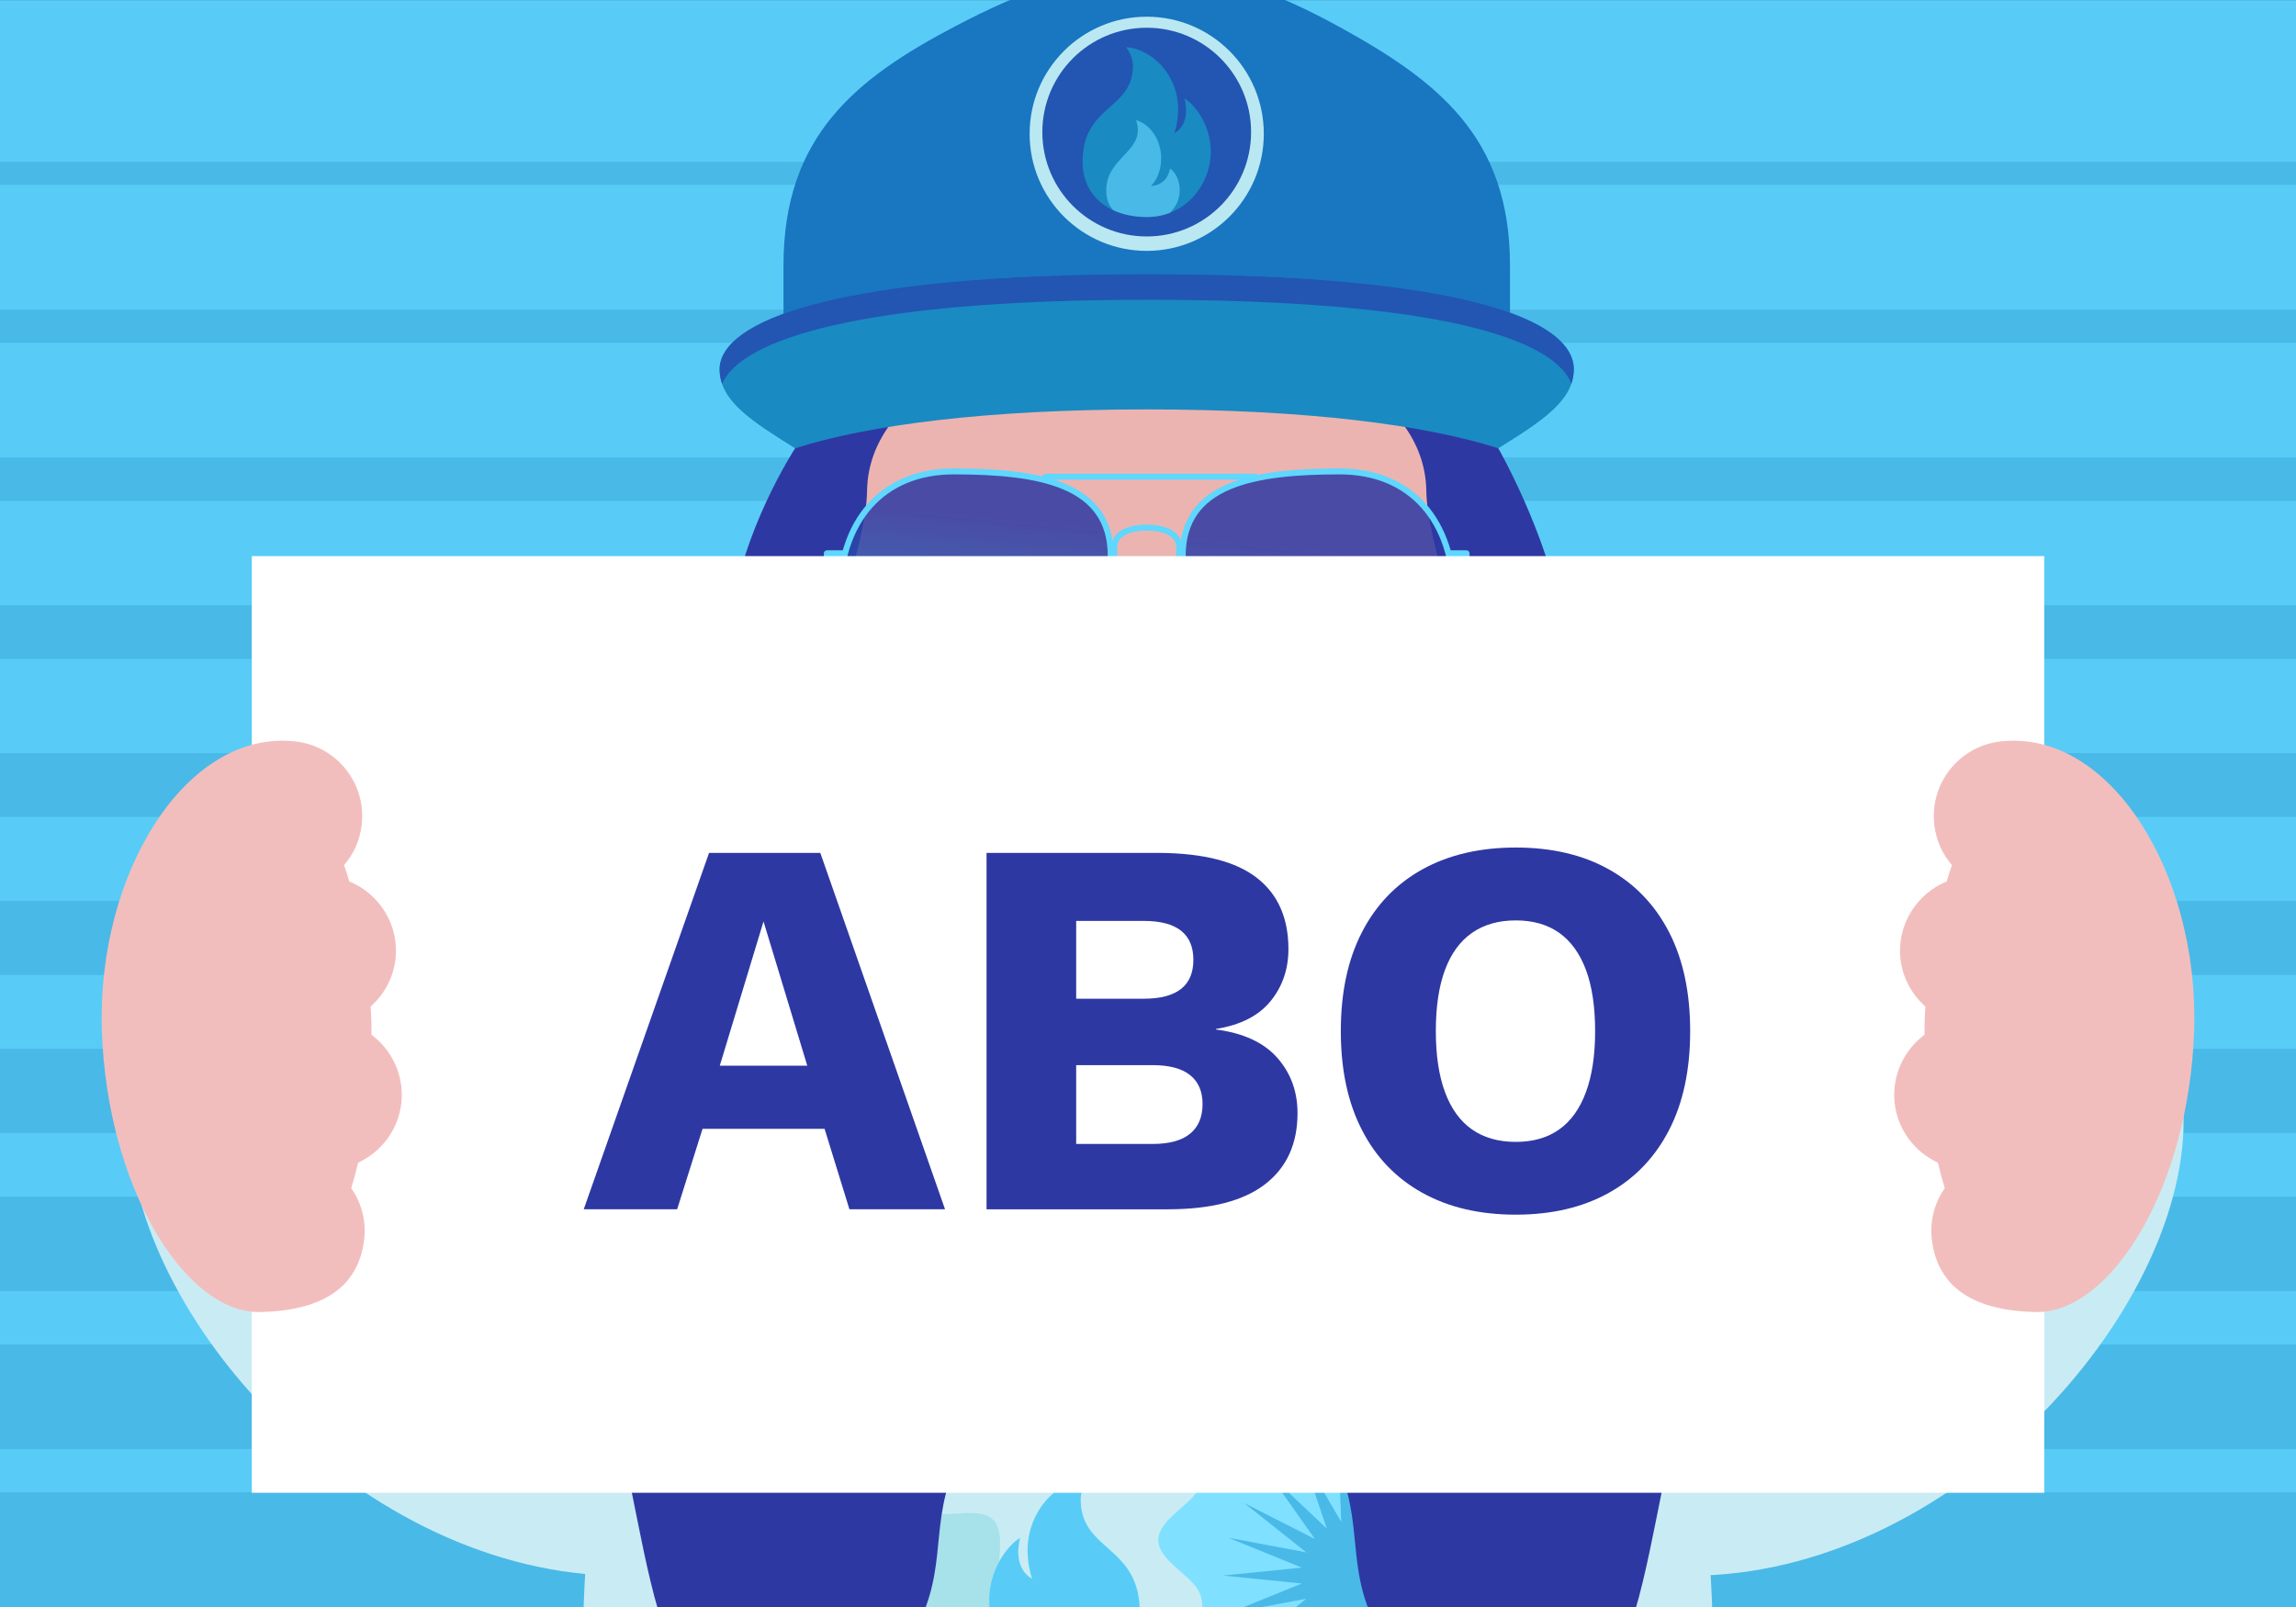 <?xml version="1.0" encoding="UTF-8"?>
<svg xmlns="http://www.w3.org/2000/svg" xmlns:xlink="http://www.w3.org/1999/xlink" viewBox="0 0 50 35">
  <rect x="0" y="0" width="50" height="35" fill="#333333" stroke="none"/>
  <defs>
    <clipPath id="clippath">
      <rect x="10" width="30" height="35" style="fill: none; stroke-width: 0px;"/>
    </clipPath>
    <linearGradient id="linear-gradient" x1="7268.042" y1="25.674" x2="7268.042" y2="23.425" gradientTransform="translate(7293.002) rotate(-180) scale(1 -1)" gradientUnits="userSpaceOnUse">
      <stop offset="0" stop-color="#ecb4b0"/>
      <stop offset=".785" stop-color="#cf9290"/>
      <stop offset=".869" stop-color="#cc8f8d"/>
    </linearGradient>
    <linearGradient id="linear-gradient-2" x1="28.411" y1="15.73" x2="28.831" y2="11.396" gradientUnits="userSpaceOnUse">
      <stop offset="0" stop-color="#1976c1"/>
      <stop offset=".488" stop-color="#2454b0"/>
      <stop offset=".869" stop-color="#2e38a3"/>
    </linearGradient>
    <linearGradient id="linear-gradient-3" x1="20.996" y1="14.996" x2="21.416" y2="10.664" xlink:href="#linear-gradient-2"/>
  </defs>
  <g id="Background">
    <rect y=".002" width="50" height="35" style="fill: #58ccf7; stroke-width: 0px;"/>
    <g>
      <rect y="32.502" width="50" height="2.5" style="fill: #49b9e8; stroke-width: 0px;"/>
      <rect y="29.282" width="50" height="2.278" style="fill: #49b9e8; stroke-width: 0px;"/>
      <rect y="26.062" width="50" height="2.056" style="fill: #49b9e8; stroke-width: 0px;"/>
      <rect y="22.843" width="50" height="1.833" style="fill: #49b9e8; stroke-width: 0px;"/>
      <rect y="19.623" width="50" height="1.611" style="fill: #49b9e8; stroke-width: 0px;"/>
      <rect y="16.403" width="50" height="1.389" style="fill: #49b9e8; stroke-width: 0px;"/>
      <rect y="13.183" width="50" height="1.167" style="fill: #49b9e8; stroke-width: 0px;"/>
      <rect y="9.964" width="50" height=".944" style="fill: #49b9e8; stroke-width: 0px;"/>
      <rect y="6.744" width="50" height=".722" style="fill: #49b9e8; stroke-width: 0px;"/>
      <rect y="3.524" width="50" height=".5" style="fill: #49b9e8; stroke-width: 0px;"/>
    </g>
  </g>
  <g id="Design">
    <g>
      <path d="M4.917,17.678s-2.117,2.278-2.117,6.74c0,4.216,5.057,9.901,10.76,9.901,6.374,0-8.643-16.641-8.643-16.641Z" style="fill: #c9ecf4; stroke-width: 0px;"/>
      <path d="M45.435,17.678s2.117,2.278,2.117,6.74c0,4.216-5.057,9.901-10.76,9.901-6.374,0,8.643-16.641,8.643-16.641Z" style="fill: #c9ecf4; stroke-width: 0px;"/>
    </g>
  </g>
  <g id="Design_top" data-name="Design top">
    <g>
      <path d="M24.985,19.546c1.739,0,3.31.389,4.437,1.014l-.087-.35c-.546-2.198-2.131-3.458-4.35-3.458-2.219,0-3.804,1.26-4.35,3.458l-.087.35c1.128-.626,2.698-1.014,4.437-1.014Z" style="fill: #2e38a2; stroke-width: 0px;"/>
      <path d="M27.375,17.995c-.601-.449-1.387-.724-2.39-.724-1.003,0-1.788.275-2.39.724h4.781Z" style="fill: #fff; stroke-width: 0px;"/>
    </g>
    <g style="clip-path: url(#clippath);">
      <g>
        <path d="M24.543,21.28c-8.148.296-11.87,5.619-11.851,14.881l24.617-.055c-.019-9.25-4.025-14.574-11.912-14.828l-.854.002Z" style="fill: #c9ecf4; stroke-width: 0px;"/>
        <path d="M32.65,33.541c0,.458-.74.765-.905,1.163-.171.413.129,1.152-.182,1.463-.311.311-1.05.011-1.463.182-.398.165-.705.905-1.163.905-.458,0-.765-.74-1.163-.905-.413-.171-1.152.129-1.463-.182-.311-.311-.011-1.05-.182-1.463-.165-.398-.905-.705-.905-1.163,0-.458.74-.765.905-1.163.171-.413-.129-1.152.182-1.463.311-.311,1.05-.011,1.463-.182.398-.165.705-.905,1.163-.905.458,0,.765.74,1.163.905.413.171,1.152-.129,1.463.182.311.311.011,1.05.182,1.463.165.398.905.705.905,1.163Z" style="fill: #80e0ff; stroke-width: 0px;"/>
        <path d="M22.716,35.728c0,.458-.74.765-.905,1.163-.171.413.129,1.152-.182,1.463-.311.311-1.05.011-1.463.182-.398.165-.705.905-1.163.905-.458,0-.765-.74-1.163-.905-.413-.171-1.152.129-1.463-.182-.311-.311-.011-1.05-.182-1.463-.165-.398-.905-.705-.905-1.163,0-.458.74-.765.905-1.163.171-.413-.129-1.152.182-1.463.311-.311,1.05-.011,1.463-.182.398-.165.705-.905,1.163-.905.458,0,.765.74,1.163.905.413.171,1.152-.129,1.463.182.311.311.011,1.05.182,1.463.165.398.905.705.905,1.163Z" style="fill: #a7e1ea; stroke-width: 0px;"/>
        <path d="M34.043,24.071c0,.458-.74.765-.905,1.163-.171.413.129,1.152-.182,1.463-.311.311-1.05.011-1.463.182-.398.165-.705.905-1.163.905-.458,0-.765-.74-1.163-.905-.413-.171-1.152.129-1.463-.182-.311-.311-.011-1.05-.182-1.463-.165-.398-.905-.705-.905-1.163,0-.458.74-.765.905-1.163.171-.413-.129-1.152.182-1.463.311-.311,1.05-.011,1.463-.182.398-.165.705-.905,1.163-.905.458,0,.765.74,1.163.905.413.171,1.152-.129,1.463.182.311.311.011,1.05.182,1.463.165.398.905.705.905,1.163Z" style="fill: #a7e1ea; stroke-width: 0px;"/>
        <path d="M25.353,25.407c0,.458-.74.765-.905,1.163-.171.413.129,1.152-.182,1.463-.311.311-1.05.011-1.463.182-.398.165-.705.905-1.163.905-.458,0-.765-.74-1.163-.905-.413-.171-1.152.129-1.463-.182-.311-.311-.011-1.05-.182-1.463-.165-.398-.905-.705-.905-1.163,0-.458.74-.765.905-1.163.171-.413-.129-1.152.182-1.463.311-.311,1.05-.011,1.463-.182.398-.165.705-.905,1.163-.905.458,0,.765.74,1.163.905.413.171,1.152-.129,1.463.182.311.311.011,1.05.182,1.463.165.398.905.705.905,1.163Z" style="fill: #a3eaff; stroke-width: 0px;"/>
        <polygon points="21.486 26.96 21.901 25.289 21.828 27.009 22.697 25.522 22.143 27.153 23.396 25.971 22.404 27.38 23.939 26.599 22.591 27.67 24.284 27.354 22.689 28.002 24.402 28.175 22.689 28.348 24.284 28.997 22.591 28.68 23.939 29.752 22.404 28.971 23.396 30.379 22.143 29.198 22.697 30.828 21.828 29.341 21.901 31.062 21.486 29.39 21.071 31.062 21.144 29.341 20.274 30.828 20.829 29.198 19.576 30.379 20.568 28.971 19.033 29.752 20.381 28.68 18.688 28.997 20.283 28.348 18.57 28.175 20.283 28.002 18.688 27.354 20.381 27.67 19.033 26.599 20.568 27.38 19.576 25.971 20.829 27.153 20.274 25.522 21.144 27.009 21.071 25.289 21.486 26.96" style="fill: #49b9e8; stroke-width: 0px;"/>
        <polygon points="29.552 33.1 29.967 31.428 29.894 33.149 30.763 31.662 30.209 33.293 31.462 32.111 30.47 33.519 32.005 32.738 30.657 33.81 32.35 33.493 30.755 34.142 32.468 34.315 30.755 34.488 32.35 35.137 30.657 34.82 32.005 35.892 30.47 35.111 31.462 36.519 30.209 35.337 30.763 36.968 29.894 35.481 29.967 37.202 29.552 35.53 29.137 37.202 29.21 35.481 28.34 36.968 28.895 35.337 27.642 36.519 28.634 35.111 27.098 35.892 28.447 34.82 26.754 35.137 28.349 34.488 26.636 34.315 28.349 34.142 26.754 33.493 28.447 33.81 27.098 32.738 28.634 33.519 27.642 32.111 28.895 33.293 28.34 31.662 29.21 33.149 29.137 31.428 29.552 33.1" style="fill: #49b9e8; stroke-width: 0px;"/>
        <path d="M29.141,27.701c.145.415.291.675.476.902-.212-.132-.4-.253-.552-.352-.419-1.186-1.346-2.59-2.43-2.34.396.306.602.654,1.007.971.397.312.87.572,1.129,1.156-1.124-.879-2.54-1.614-3.523-1.315.478.303.645.882,1.229,1.072.55.179,1.526-.037,2.177.346.024.016.052.035.086.058-.419.075-.834.157-1.47.07-.509-.07-1.083-.266-1.515-.272,1.323,1.023,1.927.968,3.217.356.172.113.393.255.644.411-.316-.055-.629-.053-1.1.046-.503.105-1.435.462-1.867.456,1.374.743,2.226-.213,3.332-.28.057.034.114.068.173.103.032.019.074.008.093-.024 0-0.0 0-.001.001-.001.018-.032.007-.073-.025-.092-.057-.034-.114-.068-.169-.101-.52-.982-.137-2.21-1.486-3.004.228.367.404,1.349.574,1.835Z" style="fill: #58ccf7; stroke-width: 0px;"/>
        <path d="M24.96,26.115c-1.663,0-3.015-1.177-3.015-2.624s1.353-2.624,3.015-2.624,3.015,1.177,3.015,2.624-1.353,2.624-3.015,2.624Z" style="fill: url(#linear-gradient); stroke-width: 0px;"/>
        <path d="M17.315,9.764s-1.181,1.807-1.385,3.685c-.239,2.201-1.153,2.618-1.515,4.36-.285,1.37-.078,2.667-.207,3.724-.171,1.405-.526,2.25-.739,3.553-.241,1.476-.083,2.081-.083,3.234,0,1.255-.091,2.143.251,3.619.3,1.294.689,3.993,1.29,4.246l4.467.12c1.247-1.559.891-2.521,1.199-3.755.216-.867.628-1.632.672-2.641.05-1.141-.232-1.813-.326-3.24-.086-1.302.496-1.347.214-3.821-.744-6.52.956-15.263.956-15.263-3.393,0-4.794,2.179-4.794,2.179Z" style="fill: #2e38a3; stroke-width: 0px;"/>
        <path d="M36.474,25.086c-.213-1.304-.644-2.322-.815-3.727-.08-.655-.18-1.867-.216-2.609.578-.004.692.621.692.621.276-.707-.176-1.247-.721-1.946-.497-.638-.995-1.741-1.4-3.976-.337-1.858-1.385-3.685-1.385-3.685,0,0-.818-2.18-4.794-2.18,0,0,1.701,8.744.956,15.263-.282,2.474.299,2.518.214,3.821-.094,1.428-.376,2.099-.326,3.24.045,1.01.456,1.775.672,2.641.308,1.234-.049,2.196,1.199,3.755l4.467-.12c.601-.253.99-2.953,1.29-4.246.342-1.476.251-2.364.251-3.619,0-1.153.158-1.758-.083-3.234Z" style="fill: #2e38a3; stroke-width: 0px;"/>
        <path d="M31.371,10.629c0-4.233-2.308-6.689-6.397-6.689s-6.402,2.456-6.402,6.689c0,1.666-.3,2.876-.3,4.274,0,2.866.998,5.012,2.442,6.971,1.527,2.072,2.368,2.974,4.26,2.974,1.899,0,2.688-.932,4.256-2.974,1.503-1.959,2.442-4.105,2.442-6.971,0-1.382-.3-2.66-.3-4.274Z" style="fill: #ecb4b0; stroke-width: 0px;"/>
        <path d="M30.004,17.471c-.4-.614-2.194-.989-4.031-.989h-1.836c-1.838,0-3.608.39-4.031.989-.306.433-.332.828-.332.828h.721c.214-.256.782-.433,1.688-.433h5.745c.906,0,1.474.177,1.688.433h.721s-.03-.364-.332-.828Z" style="fill: #2e38a3; opacity: .6; stroke-width: 0px;"/>
        <path d="M23.946,21.341c-.108,1.198.285,2.019.285,2.019l.273-.661.283.474.382-.397.445.661s.453-.887.363-2.096h-2.031Z" style="fill: #2e38a3; opacity: .6; stroke-width: 0px;"/>
        <g>
          <path d="M17.956,14.169s.91-2.296.926-3.477.878-1.85.878-1.85h-1.964l.16,5.328Z" style="fill: #2e38a3; stroke-width: 0px;"/>
          <path d="M31.987,14.169s-.91-2.296-.926-3.477-.878-1.85-.878-1.85h1.964s-.16,5.328-.16,5.328Z" style="fill: #2e38a3; stroke-width: 0px;"/>
        </g>
        <path d="M29.129.565c-1.372-.752-2.688-1.237-4.157-1.237s-2.796.524-4.157,1.237c-2.204,1.154-3.753,2.414-3.753,5.219v2.175h15.821v-2.175c0-2.804-1.571-4.023-3.753-5.219Z" style="fill: #1976c1; stroke-width: 0px;"/>
        <path d="M17.316,9.764c1.576-.505,4.152-.847,7.656-.847,3.505,0,6.081.342,7.657.847.933-.582,1.644-1.034,1.644-1.719,0-1.097-2.465-2.075-9.301-2.075s-9.301,1.035-9.301,2.075c0,.694.715,1.137,1.645,1.719Z" style="fill: #1a8ac2; stroke-width: 0px;"/>
        <path d="M24.972,6.529c6.307,0,8.844.833,9.248,1.823.033-.097.053-.199.053-.306,0-1.097-2.465-2.075-9.301-2.075s-9.301,1.035-9.301,2.075c0,.111.02.214.054.314.41-.952,2.948-1.83,9.247-1.83Z" style="fill: #2256b2; stroke-width: 0px;"/>
        <circle cx="24.972" cy="2.914" r="2.55" style="fill: #bae8f2; stroke-width: 0px;"/>
        <circle cx="24.972" cy="2.877" r="2.273" style="fill: #2256b2; stroke-width: 0px;"/>
        <path d="M15.561,15.029s-.722,1.899-2.355,1.937c0,0,.551.589,2.355,0s0-1.937,0-1.937Z" style="fill: #2e38a3; stroke-width: 0px;"/>
        <g>
          <path d="M25.574,2.901c.057-.181.083-.352.083-.514.002-.794-.612-1.329-1.133-1.36,0,0,.148.188.148.404,0,.971-1.096.845-1.096,2.091,0,.763.593,1.206,1.4,1.206.807,0,1.391-.67,1.391-1.433,0-.573-.35-1.022-.573-1.151,0,0,.163.54-.22.757Z" style="fill: #1a8ac2; stroke-width: 0px;"/>
          <path d="M25.479,3.672c-.072.398-.432.376-.418.38,0,0,.226-.19.226-.615,0-.322-.185-.712-.547-.821.233.683-.649.785-.649,1.529,0,.236.081.354.152.433.21.097.459.148.733.148.179,0,.348-.032.504-.093.318-.302.241-.8-.001-.963Z" style="fill: #49b9e8; stroke-width: 0px;"/>
        </g>
        <path d="M22.475,34.382c-.067-.212-.097-.414-.098-.603-.002-.933.719-1.561,1.331-1.598,0,0-.174.22-.174.475,0,1.141,1.287.993,1.287,2.457,0,.897-.696,1.417-1.645,1.417-.948,0-1.634-.787-1.634-1.684,0-.673.411-1.201.674-1.352,0,0-.191.634.258.889Z" style="fill: #58ccf7; stroke-width: 0px;"/>
      </g>
      <g>
        <g>
          <path d="M22.503,12.866c0-.407-.331-.739-.738-.739-.408,0-.738.331-.738.739,0,.407.331.739.738.739.408,0,.738-.331.738-.739" style="fill: #2e38a3; stroke-width: 0px;"/>
          <rect x="20.492" y="11.549" width="1.918" height="1.217" transform="translate(-3.203 11.784) rotate(-28.674)" style="fill: #ecb4b0; stroke-width: 0px;"/>
        </g>
        <g>
          <path d="M27.44,12.866c0-.407.331-.739.738-.739.408,0,.738.331.738.739,0,.407-.331.739-.738.739-.408,0-.738-.331-.738-.739" style="fill: #2e38a3; stroke-width: 0px;"/>
          <rect x="27.883" y="11.199" width="1.217" height="1.918" transform="translate(4.154 31.322) rotate(-61.326)" style="fill: #ecb4b0; stroke-width: 0px;"/>
        </g>
      </g>
      <g>
        <g style="opacity: .85;">
          <path d="M31.667,13.064c0,1.732-.944,2.783-2.389,2.783-1.81,0-3.523-1.866-3.523-3.737,0-1.559,1.524-1.843,3.419-1.843,1.548,0,2.493,1.064,2.493,2.796Z" style="fill: url(#linear-gradient-2); stroke-width: 0px;"/>
          <path d="M18.277,13.064c0,1.732.944,2.783,2.389,2.783,1.785,0,3.523-1.866,3.523-3.737,0-1.559-1.524-1.843-3.419-1.843-1.548,0-2.493,1.064-2.493,2.796Z" style="fill: url(#linear-gradient-3); stroke-width: 0px;"/>
        </g>
        <path d="M31.667,13.064c0,1.732-.944,2.783-2.389,2.783-1.772,0-3.523-1.781-3.523-3.737,0-1.559,1.524-1.843,3.419-1.843,1.548,0,2.493,1.064,2.493,2.796Z" style="fill: none; stroke: #5fd7ff; stroke-miterlimit: 10; stroke-width: .13px;"/>
        <path d="M24.972,11.491c.425,0,.709.157.709.434,0,.155-.013.269-.013.269" style="fill: none; stroke: #5fd7ff; stroke-linecap: round; stroke-miterlimit: 10; stroke-width: .13px;"/>
        <path d="M31.937,12.413h-.339l-.065-.427h.404c.036,0,.065.029.065.065v.297c0,.036-.029.065-.065.065Z" style="fill: #5fd7ff; stroke-width: 0px;"/>
        <path d="M18.277,13.064c0,1.732.944,2.783,2.389,2.783,1.772,0,3.523-1.781,3.523-3.737,0-1.559-1.524-1.843-3.419-1.843-1.548,0-2.493,1.064-2.493,2.796Z" style="fill: none; stroke: #5fd7ff; stroke-miterlimit: 10; stroke-width: .13px;"/>
        <path d="M24.972,11.491c-.425,0-.709.157-.709.434s.013.269.013.269" style="fill: none; stroke: #5fd7ff; stroke-linecap: round; stroke-miterlimit: 10; stroke-width: .13px;"/>
        <path d="M18.006,12.413h.339s.065-.427.065-.427h-.404c-.036,0-.065.029-.065.065v.297c0,.036.029.065.065.065Z" style="fill: #5fd7ff; stroke-width: 0px;"/>
        <line x1="22.769" y1="10.383" x2="27.337" y2="10.383" style="fill: none; stroke: #5fd7ff; stroke-linecap: round; stroke-miterlimit: 10; stroke-width: .13px;"/>
      </g>
    </g>
    <rect x="5.483" y="12.112" width="39.035" height="20.4" style="fill: #fff; stroke-width: 0px;"/>
    <path d="M8.088,22.25c.003.097.001.191.002.286.448.337.716.89.65,1.488-.066.589-.44,1.065-.941,1.299-.045.191-.096.374-.15.553.215.313.329.697.283,1.105-.1.895-.705,1.569-2.281,1.594-1.621.026-3.326-2.719-3.433-6.143-.106-3.424,1.841-6.55,4.214-6.284.899.1,1.546.911,1.446,1.81-.038.34-.178.643-.385.884.04.115.078.235.114.355.658.272,1.089.947,1.006,1.69-.047.418-.252.777-.543,1.036.006.109.015.216.018.326Z" style="fill: #f2bebd; stroke-width: 0px;"/>
    <path d="M41.912,22.25c-.003.097-.001.191-.002.286-.448.337-.716.89-.65,1.488.066.589.44,1.065.941,1.299.045.191.096.374.15.553-.215.313-.329.697-.283,1.105.1.895.705,1.569,2.281,1.594,1.621.026,3.326-2.719,3.433-6.143.106-3.424-1.841-6.55-4.214-6.284-.899.1-1.546.911-1.446,1.81.038.34.178.643.385.884-.04.115-.078.235-.114.355-.658.272-1.089.947-1.006,1.69.047.418.252.777.543,1.036-.006.109-.015.216-.018.326Z" style="fill: #f2bebd; stroke-width: 0px;"/>
  </g>
  <g id="Text">
    <g>
      <path d="M20.579,26.338h-2.081l-.541-1.752h-2.658l-.553,1.752h-2.034l2.729-7.762h2.423l2.716,7.762ZM15.675,23.21h1.905l-.953-3.141-.952,3.141Z" style="fill: #2e38a3; stroke-width: 0px;"/>
      <path d="M21.484,26.338v-7.762h3.775c.956.008,1.662.19,2.116.547.455.356.683.872.683,1.547,0,.438-.13.817-.389,1.135s-.654.52-1.188.605v.012c.596.078,1.041.284,1.335.617s.44.735.44,1.205c0,.667-.234,1.183-.705,1.547s-1.176.547-2.117.547h-3.951ZM23.436,21.752h1.47c.722,0,1.082-.282,1.082-.848,0-.564-.36-.847-1.082-.847h-1.47v1.694ZM23.436,24.915h1.658c.368,0,.643-.074.823-.224.181-.148.271-.364.271-.646,0-.274-.09-.484-.271-.629-.181-.146-.455-.218-.823-.218h-1.658v1.717Z" style="fill: #2e38a3; stroke-width: 0px;"/>
      <path d="M33.009,18.459c.783,0,1.46.158,2.028.476.568.318,1.005.774,1.312,1.37.306.597.458,1.313.458,2.152s-.152,1.557-.458,2.152c-.307.596-.743,1.053-1.312,1.37s-1.245.476-2.028.476c-.784,0-1.463-.158-2.035-.476s-1.011-.774-1.316-1.37c-.307-.596-.459-1.313-.459-2.152s.152-1.556.459-2.152c.306-.596.744-1.052,1.316-1.37.572-.317,1.251-.476,2.035-.476ZM33.009,20.046c-.377,0-.694.091-.953.271-.259.181-.455.449-.588.806-.134.357-.2.802-.2,1.335,0,.525.066.969.2,1.329.133.36.329.631.588.812s.576.271.953.271c.376,0,.691-.09.946-.271s.448-.451.582-.812c.133-.36.2-.804.2-1.329,0-.533-.067-.978-.2-1.335-.134-.356-.327-.625-.582-.806-.255-.18-.57-.271-.946-.271Z" style="fill: #2e38a3; stroke-width: 0px;"/>
    </g>
  </g>
</svg>
